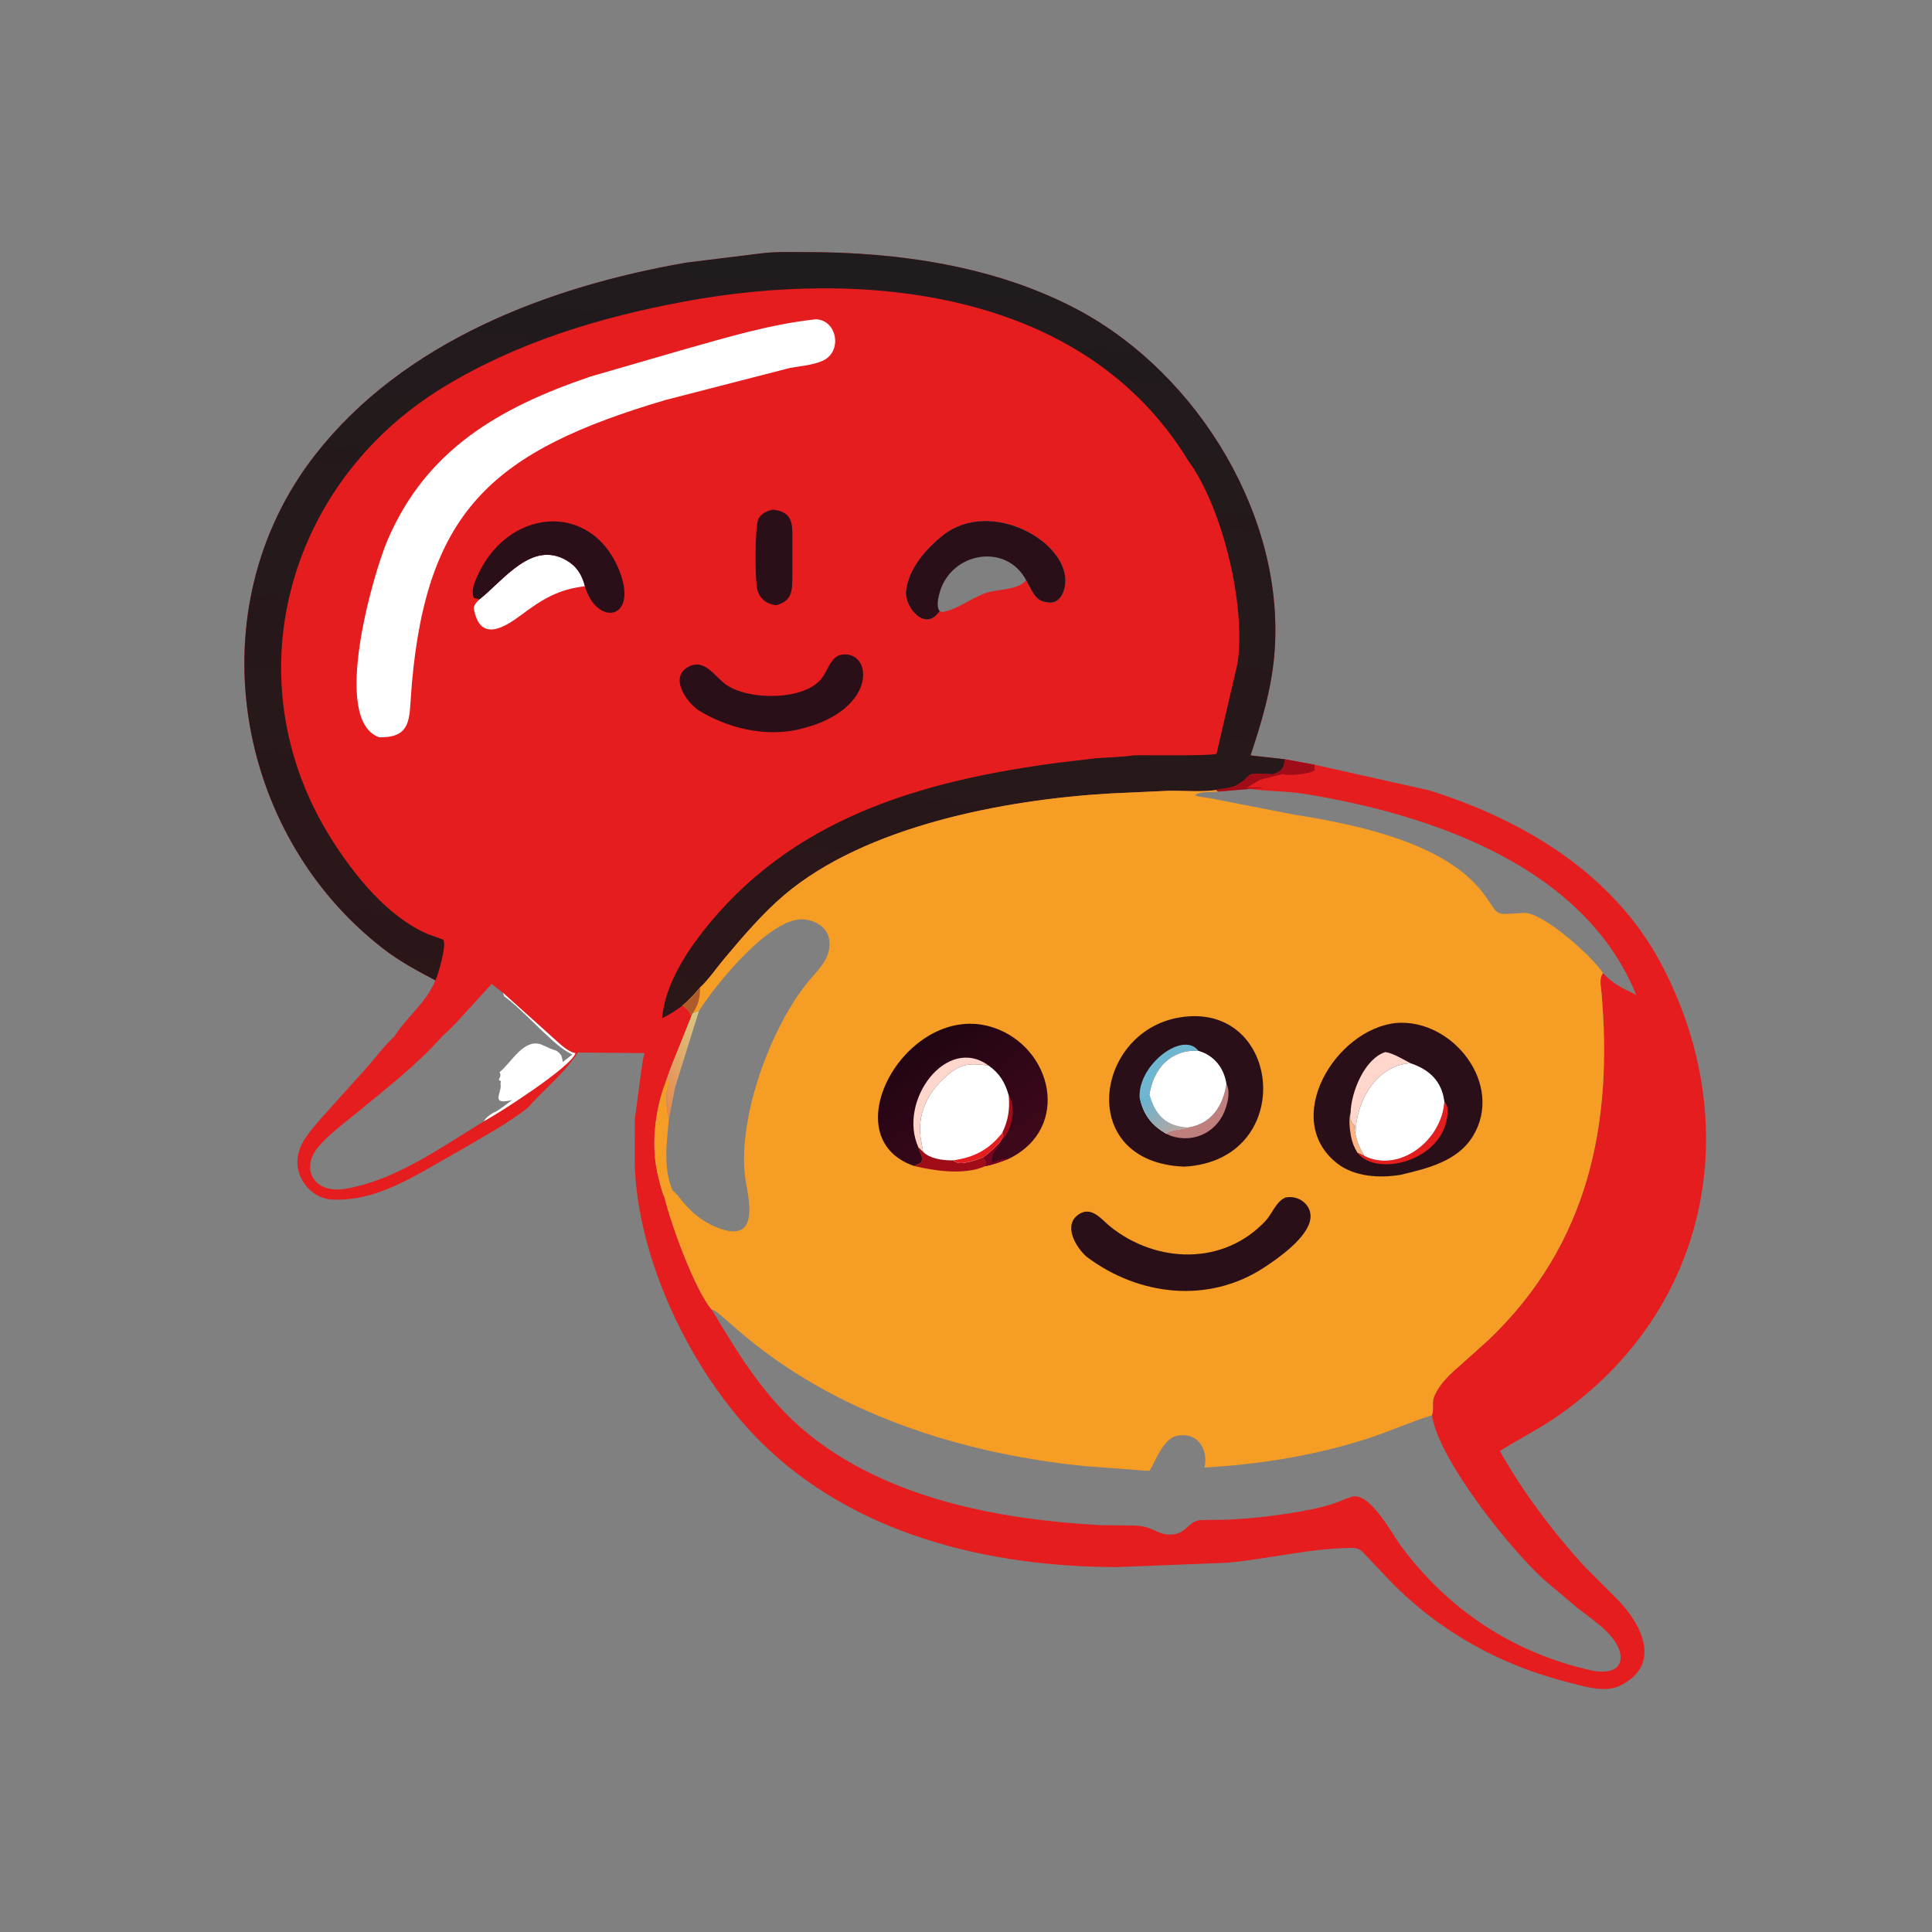 <svg version="1.1" xmlns="http://www.w3.org/2000/svg" style="display: block;" viewBox="0 0 2048 2048" width="640" height="640">
<rect x="0" y="0" width="2048" height="2048" fill="#808080" stroke="none"/>
<defs>
	<linearGradient id="Gradient1" gradientUnits="userSpaceOnUse" x1="846.732" y1="265.744" x2="786.757" y2="1079.03">
		<stop class="stop0" offset="0" stop-opacity="1" stop-color="rgb(32,27,29)"/>
		<stop class="stop1" offset="1" stop-opacity="1" stop-color="rgb(43,22,24)"/>
	</linearGradient>
	<linearGradient id="Gradient2" gradientUnits="userSpaceOnUse" x1="1242.36" y1="1201.14" x2="1211.92" y2="1161.84">
		<stop class="stop0" offset="0" stop-opacity="1" stop-color="rgb(178,166,162)"/>
		<stop class="stop1" offset="1" stop-opacity="1" stop-color="rgb(100,181,212)"/>
	</linearGradient>
	<linearGradient id="Gradient3" gradientUnits="userSpaceOnUse" x1="975.363" y1="1104.76" x2="1061.22" y2="1232.62">
		<stop class="stop0" offset="0" stop-opacity="1" stop-color="rgb(33,5,19)"/>
		<stop class="stop1" offset="1" stop-opacity="1" stop-color="rgb(63,8,27)"/>
	</linearGradient>
	<linearGradient id="Gradient4" gradientUnits="userSpaceOnUse" x1="687.775" y1="1148.65" x2="760.506" y2="1105.83">
		<stop class="stop0" offset="0" stop-opacity="1" stop-color="rgb(232,135,77)"/>
		<stop class="stop1" offset="1" stop-opacity="1" stop-color="rgb(218,202,131)"/>
	</linearGradient>
</defs>
<path transform="translate(0,0)" fill="rgb(229,29,30)" d="M 461.551 1039.25 C 442.432 1029.07 423.98 1019.32 406.74 1006.04 C 247.079 883.047 207.663 644.189 334.054 482.185 C 427.973 361.804 581.73 303.567 727.958 278.329 L 807.022 268.569 C 822.312 266.597 838.332 267.28 853.755 267.254 C 951.402 267.089 1055.64 281.908 1142.95 328.548 C 1270.26 396.561 1364.36 550.304 1350.63 696.417 C 1347.27 732.19 1336.97 766.822 1325.63 800.769 L 1362.12 804.846 L 1393.42 810.586 L 1515.16 837.866 C 1616.42 869.608 1711.89 927.389 1762.18 1024.04 C 1850.69 1194.16 1811.29 1388.39 1653.21 1499.67 C 1632.77 1514.07 1610.99 1524.95 1589.92 1538.15 C 1614.18 1581.37 1646.7 1624.67 1680.32 1661.19 L 1712.67 1693.56 C 1740.4 1720.84 1762.46 1764.76 1717.44 1786.79 C 1701 1794.84 1679.34 1787.64 1662.71 1783.43 C 1590.8 1765.27 1526.28 1729.89 1474.14 1676.46 L 1449.23 1650.18 C 1442.35 1642.97 1441.27 1640.74 1431.62 1640.87 C 1387.26 1641.46 1344.44 1652.71 1300.44 1656.59 L 1184.31 1661.17 C 1047.93 1661.09 904.284 1626.69 805.15 1527.22 C 732.937 1454.77 676.508 1336.86 672.884 1235.81 L 672.934 1189.67 C 672.943 1189.33 673.131 1187.77 672.843 1187.45 L 679.716 1135.45 C 680.821 1129.08 681.301 1122.45 683.31 1116.31 L 612.758 1115.71 C 595.134 1141.26 576.996 1154.21 559.057 1174.74 C 533.807 1193.52 521.71 1199.36 495.567 1214.91 L 446.901 1242.71 C 417.128 1259.07 387.005 1273.19 352.13 1271.61 C 331.056 1270.65 314.093 1250.61 315.304 1229.81 C 316.331 1212.16 328.211 1200.12 338.894 1187.14 L 388.255 1132.26 C 398.06 1121.34 407.243 1108.41 418.095 1098.64 C 431.247 1077.69 451.717 1063.32 461.551 1039.25 z M 1289.22 837.451 L 1287.57 837.67 C 1271.86 839.635 1255.32 838.045 1239.47 838.208 L 1176.87 841.108 C 1064.32 847.622 917.309 875.783 831.367 948.712 C 808.235 968.341 786.861 993.437 767.373 1016.69 C 759.281 1026.35 751.298 1038.2 742.175 1046.67 C 736.288 1053.52 730.591 1059.94 723.652 1065.77 C 729.345 1070.3 730.269 1070.59 732.92 1077.13 L 711.03 1131.61 L 705.46 1147.32 C 693.904 1178.02 689.608 1216.13 698.057 1248.42 C 699.678 1255.27 701.4 1262.78 704.328 1269.18 C 711.715 1299.57 737.463 1369.03 754.462 1388.19 L 754.632 1388.29 L 755.771 1388.52 C 759.012 1389.57 762.352 1392.9 764.964 1395.08 L 782.376 1410.15 C 884.159 1498.38 1018.56 1541.05 1150.71 1554.21 L 1198.77 1557.78 C 1205.4 1558.14 1211.96 1559.23 1218.6 1559.09 C 1225.43 1547.94 1233.08 1525.46 1247.13 1522.14 C 1267.98 1517.22 1281.22 1534.51 1276.89 1555.69 C 1335.28 1552.25 1392.15 1543.27 1448.04 1525.5 C 1471.65 1517.99 1494.23 1507.53 1517.88 1500.37 C 1520.3 1494.09 1517.6 1486.65 1520.32 1480.19 L 1520.87 1479 C 1527.08 1465.18 1538.59 1455.36 1549.78 1445.58 L 1577.64 1420.62 C 1684.26 1318.95 1709.91 1190.93 1697.58 1051.5 C 1697 1044.91 1694.89 1036.98 1699.31 1031.69 L 1699.35 1031.64 C 1688.03 1013.68 1635.04 966.574 1615.19 967.707 C 1581.57 969.626 1590.67 971.643 1572.62 947.308 C 1532.38 893.045 1435.82 873.516 1371.87 863.567 L 1281.76 845.953 C 1277.02 845.094 1271.07 845.008 1266.73 843 C 1272.1 838.397 1283.93 840.183 1290.93 839.125 L 1289.22 837.451 z M 754.632 1388.29 C 783.001 1436.47 812.473 1484.1 856.5 1519.8 C 941.823 1588.99 1059.79 1610.89 1166.39 1616.72 L 1200.95 1617.07 C 1223.63 1617.14 1227.7 1629.11 1244.5 1626.34 L 1245.63 1626.17 C 1257.93 1624.07 1261.2 1611.52 1273.43 1611.33 L 1298 1610.98 C 1326.95 1610.42 1387.2 1603.24 1415.18 1593.36 C 1421.06 1591.28 1426.67 1588.53 1432.64 1586.67 C 1451.97 1580.62 1475.81 1626.26 1484.87 1638.49 C 1534.86 1705.96 1602.69 1751.41 1685.33 1770.36 C 1723.13 1779.02 1726.65 1752.46 1703.24 1729.57 C 1693.75 1720.29 1682.55 1712.58 1672.07 1704.46 L 1636.45 1674.33 C 1601.45 1642.35 1526.09 1549.55 1517.88 1500.37 C 1494.23 1507.53 1471.65 1517.99 1448.04 1525.5 C 1392.15 1543.27 1335.28 1552.25 1276.89 1555.69 C 1281.22 1534.51 1267.98 1517.22 1247.13 1522.14 C 1233.08 1525.46 1225.43 1547.94 1218.6 1559.09 C 1211.96 1559.23 1205.4 1558.14 1198.77 1557.78 L 1150.71 1554.21 C 1018.56 1541.05 884.159 1498.38 782.376 1410.15 L 764.964 1395.08 C 762.352 1392.9 759.012 1389.57 755.771 1388.52 L 754.632 1388.29 z M 469.483 1097.77 L 468.882 1098.47 C 442.299 1128.57 408.796 1154.36 377.961 1179.82 C 364.366 1191.04 349.186 1201.95 337.755 1215.4 C 317.35 1239.4 333.65 1265.68 365.72 1260.24 C 419.858 1251.07 466.636 1216.7 512.712 1188.83 L 512.759 1188.67 C 530.103 1179.38 604.97 1131.17 609.992 1116.52 C 602.554 1114.93 595.15 1108.16 589.617 1103.13 L 533.191 1052.43 L 521.197 1043.01 L 484.413 1083.31 C 479.603 1088.15 474.856 1093.56 469.483 1097.77 z M 1322.45 836.473 L 1290.93 839.125 C 1283.93 840.183 1272.1 838.397 1266.73 843 C 1271.07 845.008 1277.02 845.094 1281.76 845.953 L 1371.87 863.567 C 1435.82 873.516 1532.38 893.045 1572.62 947.308 C 1590.67 971.643 1581.57 969.626 1615.19 967.707 C 1635.04 966.574 1688.03 1013.68 1699.35 1031.64 L 1699.31 1031.69 C 1709.8 1042.91 1720.74 1048 1734.42 1054.61 C 1679.07 918.199 1517.37 863.43 1383.14 841.582 C 1363.01 838.306 1340.92 838.939 1323.88 836.054 L 1322.45 836.473 z M 996.197 647.946 L 998.519 648.78 C 1014.37 646.615 1030.02 633.566 1045.49 628.454 C 1058.16 624.267 1079.4 625.686 1087.76 615.002 C 1092.73 623.099 1096.27 635.402 1106.46 637.749 L 1110.11 638.476 C 1121.51 640.68 1127.34 630.851 1128.94 620.865 C 1136.12 575.993 1051 526.754 999.438 567.543 C 981.731 581.552 962.75 603.298 960.431 626.751 C 958.915 642.092 977.381 666.046 991.94 652.677 L 996.197 647.946 z"/>
<path transform="translate(0,0)" fill="rgb(160,12,23)" d="M 1362.12 804.846 L 1393.42 810.586 L 1393.5 816.544 C 1388.46 820.613 1364.76 822.846 1359.72 820.502 L 1335.68 826.602 L 1321.25 835.176 C 1325.86 835.17 1334.99 834.064 1339 835.503 C 1333.66 835.64 1327.63 835.233 1322.45 836.507 L 1290.93 838.999 L 1289.22 837.451 C 1295.76 835.292 1304.07 835.958 1310.16 832.603 C 1330.96 821.139 1314.84 818.695 1348.25 820.675 L 1349.1 820.718 C 1358.59 817.682 1360.47 815.03 1362.12 804.846 z"/>
<path transform="translate(0,0)" fill="rgb(42,15,24)" d="M 819.386 540.228 C 842.526 542.796 839.852 558.217 839.908 575.964 L 839.901 607.894 C 839.843 624.276 841.077 636.634 822.833 641.577 C 813.158 640.521 805.564 635.162 802.796 625.266 C 800.167 615.871 800.004 556.705 804.067 549.846 C 807.679 543.75 812.829 541.789 819.386 540.228 z"/>
<path transform="translate(0,0)" fill="rgb(255,255,255)" d="M 508.265 635.33 C 534.151 614.958 563.766 572.521 600.627 594.088 C 611.562 600.486 616.959 609.531 620.055 621.464 C 591.601 624.706 574.712 635.328 552.24 652.107 C 533.944 665.768 508.27 681.098 502.183 644.5 C 503.097 640.205 505.201 638.35 508.265 635.33 z"/>
<path transform="translate(0,0)" fill="rgb(42,15,24)" d="M 508.265 635.33 L 502.39 633.818 C 499.591 628.079 501.99 620.223 504.24 614.684 C 535.321 538.183 626.733 529.545 656.599 605.163 C 677.226 657.389 632.532 664.498 620.055 621.464 C 616.959 609.531 611.562 600.486 600.627 594.088 C 563.766 572.521 534.151 614.958 508.265 635.33 z"/>
<path transform="translate(0,0)" fill="rgb(42,15,24)" d="M 889.781 694.5 C 924.882 685.702 933.804 752.919 846.974 773.14 C 810.79 781.567 770.636 771.826 739.621 752.387 C 727.228 743.321 709.54 718.133 729.5 706.994 C 746.721 697.383 757.629 717.104 769.174 725.428 C 793.437 742.923 853.351 742.798 871.32 718.721 C 876.42 711.887 880.29 699.317 888 695.355 L 889.781 694.5 z"/>
<path transform="translate(0,0)" fill="rgb(42,15,24)" d="M 996.197 647.946 L 991.94 652.677 C 977.381 666.046 958.915 642.092 960.431 626.751 C 962.75 603.298 981.731 581.552 999.438 567.543 C 1051 526.754 1136.12 575.993 1128.94 620.865 C 1127.34 630.851 1121.51 640.68 1110.11 638.476 L 1106.46 637.749 C 1096.27 635.402 1092.73 623.099 1087.76 615.002 C 1079.4 625.686 1058.16 624.267 1045.49 628.454 C 1030.02 633.566 1014.37 646.615 998.519 648.78 L 996.197 647.946 z M 996.197 647.946 L 998.519 648.78 C 1014.37 646.615 1030.02 633.566 1045.49 628.454 C 1058.16 624.267 1079.4 625.686 1087.76 615.002 C 1066.44 574.913 1007.79 585.352 995.995 628.5 C 994.603 633.591 992.546 642.332 995.543 647.031 L 996.197 647.946 z"/>
<path transform="translate(0,0)" fill="rgb(255,255,255)" d="M 533.191 1052.43 L 589.617 1103.13 C 595.15 1108.16 602.554 1114.93 609.992 1116.52 C 604.97 1131.17 530.103 1179.38 512.759 1188.67 C 515.433 1184.25 519.597 1181.45 524.005 1179.01 L 525.5 1178.51 C 527.416 1177.46 529.612 1175.8 531.5 1174.54 L 543.002 1166 C 523.931 1170.78 528.331 1163.35 530.373 1154.52 L 530.631 1153.12 C 531.059 1151.09 530.257 1149.13 530.765 1147.37 C 531.531 1144.72 529.168 1146.23 528.925 1144.5 C 528.751 1143.26 531.262 1141.45 530.183 1138 L 529.512 1136.5 C 541.64 1127.34 555.188 1099.78 574.398 1107.47 L 575.5 1108 C 579.104 1109.38 582.522 1111.38 586.135 1112.58 L 589.201 1113.55 C 591.523 1114.54 594.415 1117.4 595.316 1119.82 L 595.568 1120.83 C 596.099 1122.61 596.396 1123.94 596.451 1125.79 L 606.563 1117.95 L 601.5 1115 C 584.253 1105.33 553.083 1069.01 534.503 1056.23 L 533.191 1052.43 z"/>
<path transform="translate(0,0)" fill="rgb(255,255,255)" d="M 864.978 338.438 C 887.462 339.307 893.498 372.973 871.919 382.507 C 861.59 387.07 848.591 388.014 837.5 389.995 L 704.95 424.143 C 524.852 477.586 452.809 539.187 436.563 725.12 L 434.739 750.26 C 433.207 772.571 426.371 781.869 402.039 781.572 C 350.129 763.64 396.134 607.287 410.295 573.797 C 451.141 477.197 528.486 432.3 625.819 399.204 L 722.163 371.291 C 769.395 357.978 815.985 343.721 864.978 338.438 z"/>
<path transform="translate(0,0)" fill="url(#Gradient1)" d="M 461.551 1039.25 C 442.432 1029.07 423.98 1019.32 406.74 1006.04 C 247.079 883.047 207.663 644.189 334.054 482.185 C 427.973 361.804 581.73 303.567 727.958 278.329 L 807.022 268.569 C 822.312 266.597 838.332 267.28 853.755 267.254 C 951.402 267.089 1055.64 281.908 1142.95 328.548 C 1270.26 396.561 1364.36 550.304 1350.63 696.417 C 1347.27 732.19 1336.97 766.822 1325.63 800.769 L 1362.12 804.846 C 1360.47 815.03 1358.59 817.682 1349.1 820.718 L 1348.25 820.675 C 1314.84 818.695 1330.96 821.139 1310.16 832.603 C 1304.07 835.958 1295.76 835.292 1289.22 837.451 L 1287.57 837.67 C 1271.86 839.635 1255.32 838.045 1239.47 838.208 L 1176.87 841.108 C 1064.32 847.622 917.309 875.783 831.367 948.712 C 808.235 968.341 786.861 993.437 767.373 1016.69 C 759.281 1026.35 751.298 1038.2 742.175 1046.67 C 736.288 1053.52 730.591 1059.94 723.652 1065.77 C 717.022 1071.07 709.402 1075.54 701.857 1079.42 C 704.512 1047.36 723.787 1015.05 743.077 990.041 C 837.593 867.498 975.596 827.999 1121.13 808.596 L 1161.87 803.788 C 1174.72 802.788 1187.79 802.641 1200.56 800.88 L 1201.79 800.701 C 1214.5 800.241 1284.6 801.612 1289.58 798.989 L 1311.85 703.198 C 1320.9 643.91 1296.8 538.984 1259.44 488.122 C 1149.33 307.268 915.696 284.288 725.33 319.674 C 635.687 336.337 547.96 362.856 469.669 410.645 C 302.948 512.412 245.696 722.067 351.416 889.597 C 375.439 927.665 411.057 972.098 453.831 990.316 C 455.843 991.173 469.092 995.287 469.95 996.405 C 473.68 1001.27 464.517 1033.63 461.551 1039.25 z"/>
<path transform="translate(0,0)" fill="rgb(245,157,37)" d="M 1289.22 837.451 L 1290.93 839.125 C 1283.93 840.183 1272.1 838.397 1266.73 843 C 1271.07 845.008 1277.02 845.094 1281.76 845.953 L 1371.87 863.567 C 1435.82 873.516 1532.38 893.045 1572.62 947.308 C 1590.67 971.643 1581.57 969.626 1615.19 967.707 C 1635.04 966.574 1688.03 1013.68 1699.35 1031.64 L 1699.31 1031.69 C 1694.89 1036.98 1697 1044.91 1697.58 1051.5 C 1709.91 1190.93 1684.26 1318.95 1577.64 1420.62 L 1549.78 1445.58 C 1538.59 1455.36 1527.08 1465.18 1520.87 1479 L 1520.32 1480.19 C 1517.6 1486.65 1520.3 1494.09 1517.88 1500.37 C 1494.23 1507.53 1471.65 1517.99 1448.04 1525.5 C 1392.15 1543.27 1335.28 1552.25 1276.89 1555.69 C 1281.22 1534.51 1267.98 1517.22 1247.13 1522.14 C 1233.08 1525.46 1225.43 1547.94 1218.6 1559.09 C 1211.96 1559.23 1205.4 1558.14 1198.77 1557.78 L 1150.71 1554.21 C 1018.56 1541.05 884.159 1498.38 782.376 1410.15 L 764.964 1395.08 C 762.352 1392.9 759.012 1389.57 755.771 1388.52 L 754.632 1388.29 L 754.462 1388.19 C 737.463 1369.03 711.715 1299.57 704.328 1269.18 C 701.4 1262.78 699.678 1255.27 698.057 1248.42 C 689.608 1216.13 693.904 1178.02 705.46 1147.32 L 711.03 1131.61 L 732.92 1077.13 C 730.269 1070.59 729.345 1070.3 723.652 1065.77 C 730.591 1059.94 736.288 1053.52 742.175 1046.67 C 751.298 1038.2 759.281 1026.35 767.373 1016.69 C 786.861 993.437 808.235 968.341 831.367 948.712 C 917.309 875.783 1064.32 847.622 1176.87 841.108 L 1239.47 838.208 C 1255.32 838.045 1271.86 839.635 1287.57 837.67 L 1289.22 837.451 z M 740.877 1071.74 L 734.35 1074.07 L 732.92 1077.13 L 711.03 1131.61 L 705.46 1147.32 L 709.51 1142 C 709.504 1146.38 709.369 1150.98 707.51 1155 L 706.271 1158.56 C 706.966 1165.79 706.056 1173.29 707.68 1180.33 L 709.056 1186.2 C 706.762 1210.49 702.73 1239.42 713.223 1262.28 C 719.827 1265.73 731.262 1291.49 764.086 1302.64 C 807.537 1317.4 792.13 1265.85 789.869 1247.88 C 781.791 1183.67 817.712 1087.35 857.465 1039.71 C 864.709 1031.03 874.836 1021.34 877.897 1010.22 L 878.764 1006.81 C 882.263 988.535 870.395 976.69 852.679 974.639 C 818.116 970.639 759.456 1042.19 740.877 1071.74 z"/>
<path transform="translate(0,0)" fill="rgb(174,91,41)" d="M 742.175 1046.67 C 741.93 1057.65 740.596 1064.95 734.35 1074.07 L 732.92 1077.13 C 730.269 1070.59 729.345 1070.3 723.652 1065.77 C 730.591 1059.94 736.288 1053.52 742.175 1046.67 z"/>
<path transform="translate(0,0)" fill="rgb(160,12,23)" d="M 973.344 1216.02 L 978.613 1221.07 C 985.846 1228.18 998.784 1229.99 1008.61 1229.98 L 1010.6 1229.96 L 1011.59 1230.77 C 1014.73 1232.98 1017.86 1233.21 1021.57 1232.68 L 1023.11 1232.45 C 1029.81 1231.46 1035.71 1229.21 1042 1226.82 L 1045.51 1232 C 1045.42 1233.1 1045.35 1233.95 1045 1235 L 1043.56 1236.32 L 1042.94 1236.75 C 1021.62 1245.65 990.332 1241.22 968.97 1235.96 L 975.899 1232.87 C 979.699 1227.13 975.46 1222.93 973.672 1217.11 L 973.344 1216.02 z"/>
<path transform="translate(0,0)" fill="rgb(42,15,24)" d="M 1362.52 1269.5 C 1376.44 1266.32 1391.42 1277.35 1388.98 1292.5 C 1385.8 1312.17 1355.42 1333.56 1339.83 1343.74 C 1281.09 1382.09 1207.5 1373.98 1151.89 1332.26 C 1140.28 1322 1126.09 1298.27 1144.11 1286.89 C 1157.52 1278.42 1167.95 1293.08 1177.4 1300.61 C 1225.95 1339.27 1297.04 1341.9 1341.65 1294.04 C 1348.14 1287.06 1352.38 1274.91 1360.83 1270.34 L 1362.52 1269.5 z"/>
<path transform="translate(0,0)" fill="rgb(42,15,24)" d="M 1259.61 1077.43 C 1360.08 1069.99 1372.11 1230.05 1255.66 1236.68 C 1136.78 1232.57 1160.94 1084.43 1259.61 1077.43 z"/>
<path transform="translate(0,0)" fill="rgb(109,183,208)" d="M 1208.02 1162.76 C 1206.66 1128.22 1254.36 1092.34 1270.36 1113.93 C 1241.21 1112.25 1222.78 1132.46 1218.46 1160 L 1217 1160 C 1215.29 1161.71 1212.89 1161.78 1210.81 1163.51 L 1208.02 1162.76 z"/>
<path transform="translate(0,0)" fill="rgb(190,127,125)" d="M 1300.09 1149.13 C 1303.04 1154.09 1302.47 1162.47 1301.21 1168 L 1299.76 1173.26 C 1292.2 1198.82 1266.84 1212.52 1241.51 1204.15 L 1236.49 1201.98 C 1238.92 1197.37 1253.86 1198.09 1260.13 1195.1 C 1284.51 1191.09 1296.39 1172.23 1300.09 1149.13 z"/>
<path transform="translate(0,0)" fill="rgb(255,255,255)" d="M 1218.46 1160 C 1222.78 1132.46 1241.21 1112.25 1270.36 1113.93 C 1287.19 1118.69 1297.66 1132.41 1300.09 1149.13 C 1296.39 1172.23 1284.51 1191.09 1260.13 1195.1 C 1253.86 1198.09 1238.92 1197.37 1236.49 1201.98 L 1231.11 1198.54 C 1217.97 1189.67 1211.07 1178.22 1208.02 1162.76 L 1210.81 1163.51 C 1212.89 1161.78 1215.29 1161.71 1217 1160 L 1218.46 1160 z"/>
<path transform="translate(0,0)" fill="url(#Gradient2)" d="M 1208.02 1162.76 L 1210.81 1163.51 C 1212.89 1161.78 1215.29 1161.71 1217 1160 L 1218.46 1160 C 1224.72 1182.44 1236.64 1194.26 1260.13 1195.1 C 1253.86 1198.09 1238.92 1197.37 1236.49 1201.98 L 1231.11 1198.54 C 1217.97 1189.67 1211.07 1178.22 1208.02 1162.76 z"/>
<path transform="translate(0,0)" fill="url(#Gradient3)" d="M 968.97 1235.96 C 879.764 1205.41 962.711 1059.75 1052.6 1089.12 C 1115.6 1109.7 1135.99 1195.86 1069.4 1228.34 C 1061.02 1231.58 1052.43 1234.73 1043.56 1236.32 L 1045 1235 C 1045.35 1233.95 1045.42 1233.1 1045.51 1232 L 1042 1226.82 C 1035.71 1229.21 1029.81 1231.46 1023.11 1232.45 L 1021.57 1232.68 C 1017.86 1233.21 1014.73 1232.98 1011.59 1230.77 L 1010.6 1229.96 L 1008.61 1229.98 C 998.784 1229.99 985.846 1228.18 978.613 1221.07 L 973.344 1216.02 L 973.672 1217.11 C 975.46 1222.93 979.699 1227.13 975.899 1232.87 L 968.97 1235.96 z"/>
<path transform="translate(0,0)" fill="rgb(124,3,31)" d="M 1060.38 1210.45 C 1056.87 1220.88 1050.18 1220.47 1051.75 1232.51 L 1052.97 1232.05 C 1058.62 1230.01 1063.34 1227.52 1069.4 1228.34 C 1061.02 1231.58 1052.43 1234.73 1043.56 1236.32 L 1045 1235 C 1045.35 1233.95 1045.42 1233.1 1045.51 1232 L 1042 1226.82 C 1048.83 1222.62 1054.67 1216.05 1060.38 1210.45 z"/>
<path transform="translate(0,0)" fill="rgb(160,12,23)" d="M 1069.38 1161.52 C 1078.05 1173.8 1072.31 1200.86 1060.68 1209.79 C 1061.29 1207.64 1062.48 1205.68 1063.5 1203.7 L 1062.46 1200.89 C 1068.78 1187.41 1070.56 1176.41 1069.38 1161.52 z"/>
<path transform="translate(0,0)" fill="rgb(255,214,203)" d="M 973.344 1216.02 L 973.378 1215.87 C 951.523 1166.61 1003.72 1096.87 1047.93 1129.52 C 1031.22 1127.62 1021.35 1126.31 1007.18 1137.37 C 984.038 1155.44 970.482 1181.96 976.759 1211.01 L 978.613 1221.07 L 973.344 1216.02 z"/>
<path transform="translate(0,0)" fill="rgb(255,255,255)" d="M 978.613 1221.07 L 976.759 1211.01 C 970.482 1181.96 984.038 1155.44 1007.18 1137.37 C 1021.35 1126.31 1031.22 1127.62 1047.93 1129.52 C 1059.76 1137.9 1065.54 1147.6 1069.38 1161.52 C 1070.56 1176.41 1068.78 1187.41 1062.46 1200.89 L 1063.5 1203.7 C 1062.48 1205.68 1061.29 1207.64 1060.68 1209.79 L 1060.38 1210.45 C 1054.67 1216.05 1048.83 1222.62 1042 1226.82 C 1035.71 1229.21 1029.81 1231.46 1023.11 1232.45 L 1021.57 1232.68 C 1017.86 1233.21 1014.73 1232.98 1011.59 1230.77 L 1010.6 1229.96 L 1008.61 1229.98 C 998.784 1229.99 985.846 1228.18 978.613 1221.07 z"/>
<path transform="translate(0,0)" fill="rgb(229,29,30)" d="M 1010.6 1229.96 C 1032.73 1226.92 1048.52 1218.5 1062.46 1200.89 L 1063.5 1203.7 C 1062.48 1205.68 1061.29 1207.64 1060.68 1209.79 L 1060.38 1210.45 C 1054.67 1216.05 1048.83 1222.62 1042 1226.82 C 1035.71 1229.21 1029.81 1231.46 1023.11 1232.45 L 1021.57 1232.68 C 1017.86 1233.21 1014.73 1232.98 1011.59 1230.77 L 1010.6 1229.96 z"/>
<path transform="translate(0,0)" fill="rgb(42,15,24)" d="M 1480.12 1084.38 C 1539.93 1079.63 1594.83 1149.63 1561.29 1204.5 C 1545.09 1231 1512.79 1238.77 1484.45 1245.38 C 1462.68 1249.06 1435.86 1247.48 1417.8 1233.5 C 1357.56 1186.89 1415.49 1090.86 1480.12 1084.38 z"/>
<path transform="translate(0,0)" fill="rgb(255,180,133)" d="M 1439.08 1222.16 C 1435.68 1216.9 1433.27 1210.82 1432.15 1204.65 L 1431.86 1203 C 1430.65 1196.31 1429.61 1185.62 1431.71 1179.21 L 1431.89 1181.04 C 1432.28 1185.39 1430.89 1188.74 1434.59 1191.92 L 1435.5 1192.63 C 1435.83 1195.76 1435.93 1199.19 1436.92 1202.19 C 1438.61 1211.31 1441.66 1217.43 1446.35 1225.39 C 1444.04 1224.12 1441.51 1223.19 1439.08 1222.16 z"/>
<path transform="translate(0,0)" fill="rgb(229,29,30)" d="M 1531.08 1167.54 C 1534.69 1171.92 1534.92 1175.75 1534.44 1181.3 C 1530.1 1231.08 1459.15 1248.02 1439.08 1222.16 C 1441.51 1223.19 1444.04 1224.12 1446.35 1225.39 C 1483.47 1243.68 1528.65 1208.79 1531.08 1167.54 z"/>
<path transform="translate(0,0)" fill="rgb(255,214,203)" d="M 1431.71 1179.21 C 1432.28 1157.78 1446.31 1122.4 1468.5 1115.23 C 1476.25 1116.14 1488.14 1123.36 1495.2 1127.09 C 1458.36 1129.29 1436.98 1168.64 1436.92 1202.19 C 1435.93 1199.19 1435.83 1195.76 1435.5 1192.63 L 1434.59 1191.92 C 1430.89 1188.74 1432.28 1185.39 1431.89 1181.04 L 1431.71 1179.21 z"/>
<path transform="translate(0,0)" fill="rgb(255,255,255)" d="M 1495.2 1127.09 C 1515.43 1133.81 1528.34 1146.34 1531.08 1167.54 C 1528.65 1208.79 1483.47 1243.68 1446.35 1225.39 C 1441.66 1217.43 1438.61 1211.31 1436.92 1202.19 C 1436.98 1168.64 1458.36 1129.29 1495.2 1127.09 z"/>
<path transform="translate(0,0)" fill="url(#Gradient4)" d="M 740.877 1071.74 L 715.582 1152.79 L 709.056 1186.2 L 707.68 1180.33 C 706.056 1173.29 706.966 1165.79 706.271 1158.56 L 707.51 1155 C 709.369 1150.98 709.504 1146.38 709.51 1142 L 705.46 1147.32 L 711.03 1131.61 L 732.92 1077.13 L 734.35 1074.07 L 740.877 1071.74 z"/>
</svg>